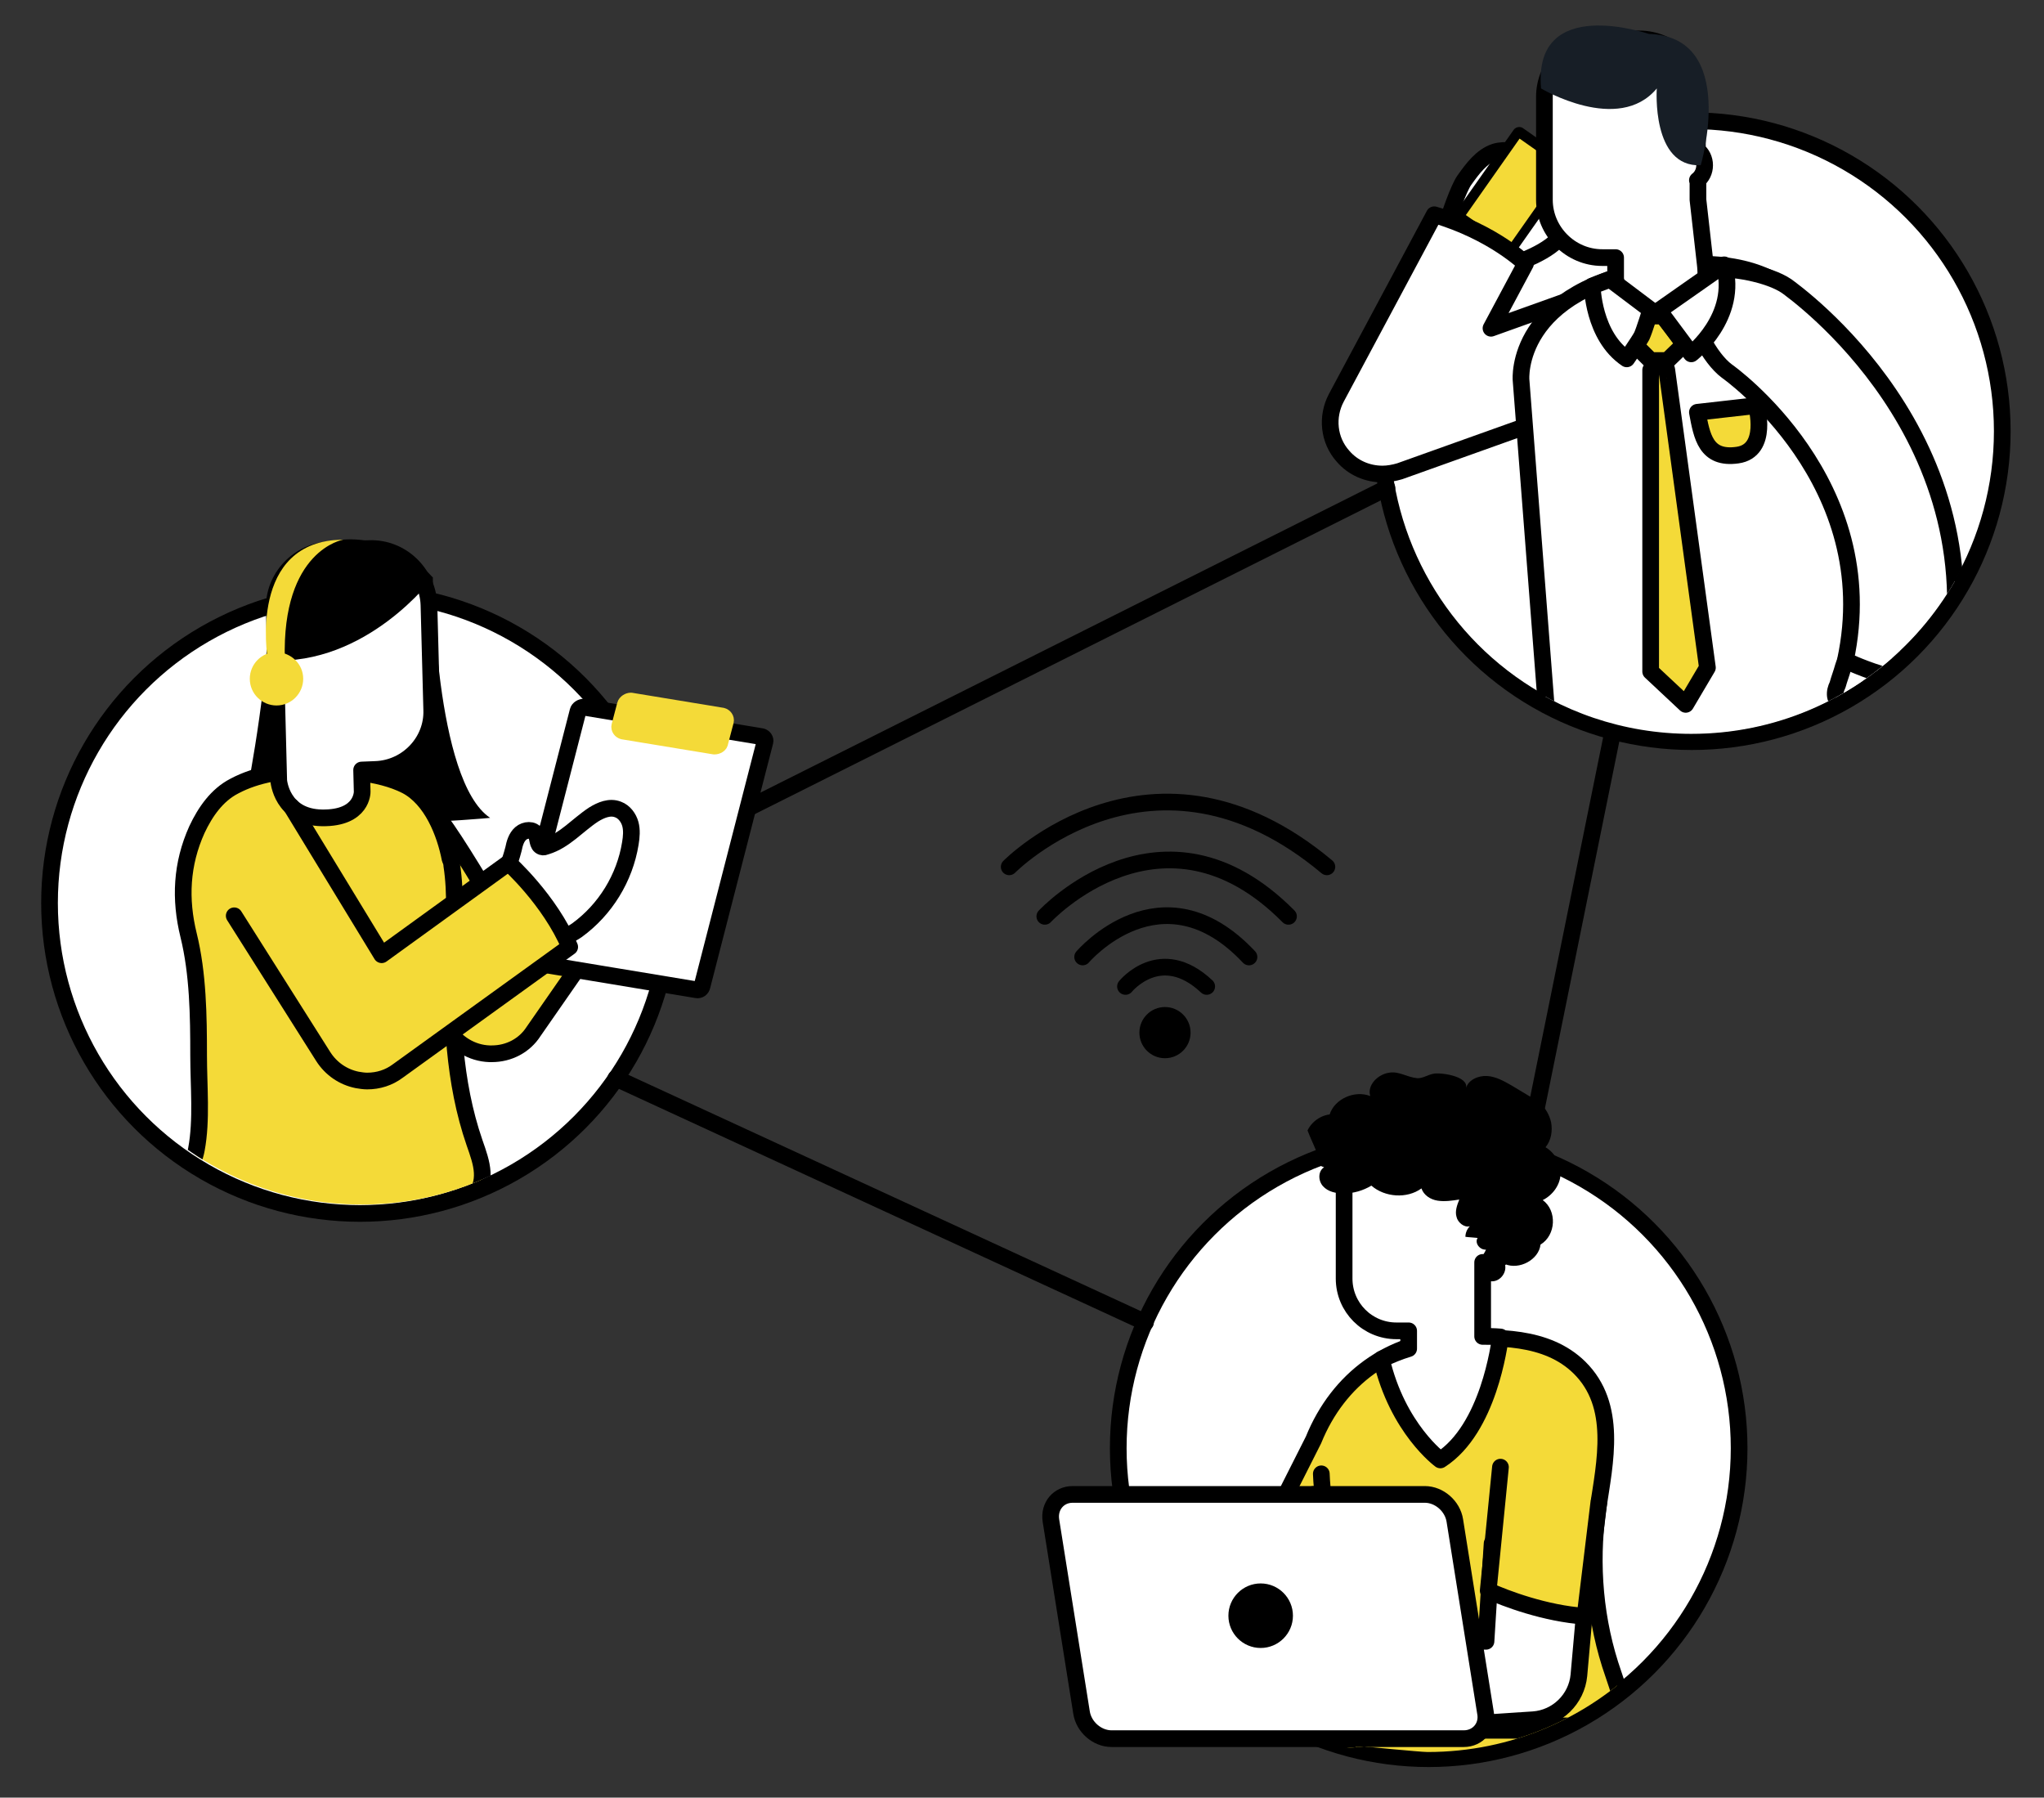<svg xmlns="http://www.w3.org/2000/svg" xmlns:xlink="http://www.w3.org/1999/xlink" id="Layer_1" x="0px" y="0px" viewBox="0 0 367.4 323.1" style="enable-background:new 0 0 367.4 323.1;" xml:space="preserve"><rect x="0" y="0" width="367.4" height="323.1" fill="#333333" stroke="none"/><style type="text/css">	.st0{fill:#FFFFFF;stroke:#000000;stroke-width:3;stroke-linecap:round;stroke-linejoin:round;stroke-miterlimit:10;}	.st1{fill:none;stroke:#000000;stroke-width:3;stroke-linecap:round;stroke-linejoin:round;stroke-miterlimit:10;}	.st2{clip-path:url(#SVGID_2_);}	.st3{fill:#F4DA38;stroke:#000000;stroke-width:3;stroke-linecap:round;stroke-linejoin:round;stroke-miterlimit:10;}	.st4{fill:#A05E47;}	.st5{fill:#FFFFFF;}	.st6{clip-path:url(#SVGID_4_);}	.st7{fill:#C18B76;}	.st8{fill:#EEB399;}	.st9{fill:#F4DA38;stroke:#F4DA38;stroke-width:3;stroke-linecap:round;stroke-linejoin:round;stroke-miterlimit:10;}	.st10{fill:#F4DA38;}	.st11{clip-path:url(#SVGID_6_);}	.st12{fill:#171E26;}</style><g>	<g>		<circle class="st0" cx="64.7" cy="162.3" r="55.8"></circle>		<circle class="st0" cx="256.8" cy="260.3" r="55.8"></circle>		<circle class="st0" cx="304.1" cy="77.5" r="55.8"></circle>		<line class="st1" x1="249.3" y1="87.7" x2="120.4" y2="152.3"></line>		<line class="st1" x1="294.6" y1="108.3" x2="274.5" y2="207.4"></line>		<line class="st1" x1="110.7" y1="193.8" x2="205.9" y2="237.7"></line>		<g>			<g>				<defs>					<path id="SVGID_1_" d="M311.2,260.3c0,30.1-24.4,54.6-54.6,54.6c-1.3,0-11.4-1-11.4-1s-42.1,4-44.9,3.6      c-28.1-4-21.2-24.1-23.8-47.8c-0.1-0.9,25.7-5.1,25.6-6c-0.1-1.1-0.1-2.3-0.1-3.4c0-23,14.2-42.6,34.3-50.7      c3-1.2-4.7-7.9-2-16.3c2.9-9.1,18.9-9.9,20-20c0.5-4.5,25.9,12.9,30.7,21.7c5.2,9.5-6.4,15.1-2.3,17.3      C299.6,221.5,311.2,239.5,311.2,260.3z"></path>				</defs>				<clipPath id="SVGID_2_">					<use xlink:href="#SVGID_1_" style="overflow:visible;"></use>				</clipPath>				<g class="st2">					<path class="st3" d="M237.5,264.9c0.5,13.5,7.5,26.1,4.3,39.8c-0.4,1.8-1,3.6-1.1,5.4c-0.6,11.1,23.9,10.3,30.6,9.5      c5.7-0.7,11.6-2,16.5-5.1c5.5-3.5,4.2-7.8,2.2-13.6c-3.3-9.4-4.2-19.7-2.8-29.6c1.3-8.6,3.6-18.7-3.3-25.5      c-5.9-5.8-14.9-5.5-22.7-5.2c-11.2,0.5-20.6,7.1-25.1,18.2l-5.4,10.7l5.4-0.9"></path>					<g>						<g>							<path class="st0" d="M268.2,277.4l-1.1,17.6l-35.6-0.7c0,0-1.2,9.3,1.1,17.6l43-2.8c4.3-0.3,7.8-3.7,8.2-8l2.2-24.8"></path>							<path class="st4" d="M227.9,312.1c-1.1-0.1-2.2-0.3-3.1-0.9s-1.5-1.8-1-2.8c0.2-0.5,0.8-0.9,0.8-1.5c0-0.7-0.7-1.2-1.1-1.7        c-0.8-1-0.3-2.6,0.6-3.5c0.3-0.3,0.7-0.5,0.8-0.9c0.2-0.9-1.1-1.7-0.9-2.6c0.2-0.7,1.2-0.9,1.4-1.6c0.1-0.4,0-0.8,0-1.2        c0-0.7,0.6-1.2,1.2-1.4c0.6-0.2,1.3-0.1,2-0.1c1,0.1,2.1,0.2,3.1,0.3c0.6,0.1,1.2,0.1,1.8,0.4c1.2,0.6,1.6,2,1.9,3.3        c0.5,2.5,0.9,5,0.5,7.5c-0.3,2-1.1,4.2-2.5,5.7C232.1,312.7,229.6,312.3,227.9,312.1z"></path>						</g>						<path class="st3" d="M269.7,263.7l-2.2,22.2c3.1,1.4,10.2,4.1,17.4,4.6l2.5-20.6"></path>					</g>					<path class="st0" d="M266.5,229.7v-2.8c0.3,0.1,0.6,0.2,1,0.2c1.7,0,3-1.4,3-3c0-1.7-1.4-3-3-3c-0.4,0-0.7,0.1-1,0.2v-8.2      c0-5.2-4.2-9.4-9.4-9.4H251c-5.2,0-9.4,4.2-9.4,9.4v16.7c0,5.2,4.2,9.4,9.4,9.4h2.2v2.5v0.7c-1.7,0.5-3.3,1.2-4.9,1.9      c2.9,12.5,10.6,18.1,10.6,18.1c8.7-5.6,10.6-20.8,10.8-22.1c-1.1-0.1-2.2-0.1-3.2-0.1V229.7z"></path>					<path class="st5" d="M268.9,226.7c0,0.5-0.4,0.9-0.9,0.9s-0.9-0.4-0.9-0.9s0.4-0.9,0.9-0.9S268.9,226.2,268.9,226.7z"></path>					<g>						<g>							<path d="M303.3,312.5h-76c-0.4,0-0.8-0.3-0.8-0.8v-2.2c0-0.4,0.3-0.8,0.8-0.8h76c0.4,0,0.8,0.3,0.8,0.8v2.2        C304.1,312.2,303.7,312.5,303.3,312.5z"></path>							<path class="st0" d="M263.1,312.5h-63.3c-2.6,0-5-2.1-5.4-4.7l-5.5-34.5c-0.4-2.6,1.4-4.7,3.9-4.7h63.3c2.6,0,5,2.1,5.4,4.7        l5.5,34.5C267.5,310.3,265.7,312.5,263.1,312.5z"></path>						</g>						<path d="M220.8,290.4c0,3.2,2.6,5.8,5.8,5.8c3.2,0,5.8-2.6,5.8-5.8c0-3.2-2.6-5.8-5.8-5.8       C223.4,284.6,220.8,287.2,220.8,290.4z"></path>					</g>					<path d="M249.7,192.8c-2.1,0.3-4,2.3-3.4,4.2c-2.8-1.1-6.4,0.5-7.3,3.3c-2.3,0.3-4.2,2.2-4.4,4.4c-0.2,2.2,1.3,4.4,3.4,5.1      c-1.1,0.7-1.1,2.4-0.2,3.4s2.3,1.3,3.7,1.3c1.8,0,3.5-0.5,5-1.4c2.4,2.1,6.4,2.4,9,0.5c0.4,1.2,1.6,2,2.9,2.2s2.6,0,3.9-0.2      c-0.4,1-0.8,2.1-0.5,3.1c0.2,1,1.4,2,2.4,1.7c-0.5,0.5-0.8,1.2-0.8,1.9c0.7,0.1,1.4,0.1,2.2,0.2c-0.6,0.9,0.4,2.2,1.5,2.1      c-0.4,1-1.4,1.9-1.5,3c-0.2,1.4,1.2,2.8,2.7,2.7c1.5-0.1,2.6-1.7,2.2-3.1c2.6,1.1,6.1-0.8,6.4-3.5c2.8-1.7,3-6.1,0.4-8      c1.8-0.9,3.1-2.7,3.2-4.6s-1-3.9-2.7-4.9c1-1.2,1.3-2.9,1-4.5c-0.3-1.3-1-2.6-2.1-3.5c-0.6-0.5-1.3-0.9-2-1.3      c-1-0.6-2-1.2-3-1.8c-1.4-0.8-2.8-1.6-4.4-1.7s-3.4,0.7-3.8,2.2c0.6-2.2-4.7-2.9-5.9-2.6c-1,0.2-1.8,0.8-2.8,0.8      C252.8,193.6,251.5,192.5,249.7,192.8z"></path>				</g>			</g>		</g>		<g>			<g>				<defs>					<path id="SVGID_3_" d="M134.9,181.9c0,6.5-16.6-7.1-18.7-1.4c-7.6,21-27.7,36-51.2,36c-30.1,0-54.5-24.4-54.5-54.5      c0-20.4,11.2-38.1,27.7-47.5c7.9-4.5-7.6-32,25.3-29.8c32.2,2.2,15.7,24.2,22.1,26.8c5,2,9.6,4.8,13.7,8.1      c6.2,5,41.5,1.4,45,8.6S134.9,173.3,134.9,181.9z"></path>				</defs>				<clipPath id="SVGID_4_">					<use xlink:href="#SVGID_3_" style="overflow:visible;"></use>				</clipPath>				<g class="st6">					<path d="M77.8,103.8c0,0,0.3,36.5,10.3,43.2c0,0-31.9,3.1-44.2-2c0,0,3.8-18.7,4.2-31.4C48.2,109.9,74.8,102.3,77.8,103.8z"></path>					<path class="st3" d="M88.4,189.4c-0.1,0-0.2,0-0.4,0c-3.2-0.1-6.1-1.9-7.7-4.6c-6.5-11-14.5-24.1-16.8-27.2      c-1.9-1.7-3.1-4.2-3.1-7c0-5.1,4.2-9.3,9.3-9.3l0,0c5.5,0,7.5,1.9,19.2,21.5l10.4-15c3-4.2,8.8-5.3,13-2.3s5.3,8.8,2.3,13      l-18.7,26.9C94.3,187.9,91.5,189.4,88.4,189.4z M69.8,160L69.8,160L69.8,160z M69.8,160L69.8,160L69.8,160z M69.8,160L69.8,160      L69.8,160z M69.8,160L69.8,160L69.8,160z M69.7,160C69.7,160,69.8,160,69.7,160C69.8,160,69.7,160,69.7,160z M69.7,160      L69.7,160L69.7,160z"></path>					<path class="st3" d="M81.2,155.5c0.8,5.2,0.4,10.4,0.2,15.6c-0.3,11.5,0.1,23.3,3.9,34.3c1.3,3.7,2.5,7-0.4,10.3      c-5.8,6.5-19.6,8-27.6,8.2c-5.1,0.2-22.1-0.1-24.3-7.3c-0.7-2.3,1.9-7.6,2.3-10c1-5.3,0.4-11.4,0.4-16.9      c0-7.1-0.1-14.7-1.8-21.6c-1.6-6.5-1.3-12.8,1.5-19c1.5-3.2,3.6-6.2,6.7-7.8c4.1-2.2,9.1-2.9,13.6-2.9c5.4,0,12.4,0.3,17.3,2.8      c4.6,2.4,7,8.5,7.9,13.2C81.1,154.8,81.2,155.2,81.2,155.5z"></path>					<g>						<g>							<path class="st7" d="M51.9,132.1l13,3.9l0.1,5.3C57.8,140.5,51.9,132.1,51.9,132.1z"></path>							<path class="st0" d="M77.1,108.7c-0.2-5.7-5-10.3-10.7-10.1l-7,0.2c-5.7,0.2-10.3,5-10.1,10.7l0.5,19l0,0l0.3,11.8        c0,0,0.5,6.6,7.8,6.7c7.3,0.1,7.2-4.7,7.2-4.7l-0.1-3.9l2.5-0.1c5.7-0.2,10.3-5,10.1-10.7L77.1,108.7z"></path>							<path class="st8" d="M46.3,122.1c0.1,1.9,1.6,3.4,3.5,3.3c1.9-0.1,3.4-1.6,3.3-3.5s-1.6-3.4-3.5-3.3        C47.7,118.7,46.3,120.2,46.3,122.1z"></path>						</g>						<path d="M77.8,103.8c0,0-11.8,15.9-29.4,14.9c0,0-3.9-21,13.2-21.7C61.7,97,70.6,95.8,77.8,103.8z"></path>					</g>					<g>						<g>							<path class="st0" d="M125.2,177.9l-32-5.3c-0.4-0.1-0.7-0.5-0.6-0.9l11.3-43.9c0.1-0.4,0.6-0.7,1-0.7l32,5.3        c0.4,0.1,0.7,0.5,0.6,0.9l-11.3,43.9C126.1,177.7,125.7,178,125.2,177.9z"></path>							<path class="st9" d="M128.4,134.1l-16.4-2.7c-0.4-0.1-0.7-0.5-0.6-0.9l1-3.8c0.1-0.4,0.6-0.7,1-0.7l16.4,2.7        c0.4,0.1,0.7,0.5,0.6,0.9l-1,3.8C129.4,133.8,128.9,134.1,128.4,134.1z"></path>						</g>						<path class="st0" d="M92.3,152.6c0.2-1,0.5-2.1,1.3-2.8s2.2-0.8,2.7,0.1c0.5,0.8,0.2,2,1.1,2.3c0.3,0.1,0.5,0,0.8-0.1       c3.3-1,5.6-3.8,8.5-5.7c1.3-0.8,2.9-1.5,4.4-0.9c1.1,0.4,1.9,1.5,2.2,2.6s0.2,2.3,0,3.5c-1,6.2-4.5,11.9-9.6,15.6       c-0.6,0.4-1.2,0.8-1.9,0.9c-0.7,0.1-1.4,0-2-0.2c-1.3-0.3-2.7-0.6-3.9-1.1c-2.5-1.2-4.2-3.7-4.8-6.4       C90.4,157.4,91.6,155.4,92.3,152.6z"></path>						<path class="st3" d="M42.1,164.6l16,25.3c1.4,2.2,3.6,3.7,6.1,4.2c0.6,0.1,1.2,0.2,1.8,0.2c2,0,3.9-0.6,5.5-1.8l30.9-22.3       c-3.6-8.5-11-15.1-11-15.1l-22.8,16.5L52.4,145"></path>					</g>					<g>						<path class="st10" d="M48.1,118.3c0,0-3.6-21.2,13.6-21.3c0,0-11.1,1.8-10.5,21.6L48.1,118.3z"></path>						<path class="st10" d="M54.5,122c0,2.6-2.1,4.8-4.8,4.8c-2.6,0-4.8-2.1-4.8-4.8c0-2.6,2.1-4.8,4.8-4.8       C52.4,117.3,54.5,119.4,54.5,122z"></path>					</g>				</g>			</g>		</g>		<g>			<g>				<defs>					<path id="SVGID_5_" d="M358.6,77.3c0,30.1-24.4,54.6-54.6,54.6c-24.5,0-45.2-16.1-52.1-38.2c-1.6-5.2-18.9-6.3-18.9-12      c0-15.3,10.5-47.9,24.7-58.9C271.6,12.1,280-2.7,294.6,0.4c25.2,5.3,19.2,23.1,23.8,24.4C341.7,31,358.6,52.2,358.6,77.3z"></path>				</defs>				<clipPath id="SVGID_6_">					<use xlink:href="#SVGID_5_" style="overflow:visible;"></use>				</clipPath>				<g class="st11">					<g>						<g>							<path class="st0" d="M281.1,38.1c-0.5-1.5-1.4-2.8-2.7-3.8c-0.1-0.5-0.2-1-0.3-1.6c-0.4-1.5-1.1-2.9-2.2-3.9        c-1.2-1-2.7-1.5-4.2-1.7c-1-0.1-2-0.1-3,0.2c-2.4,0.8-4,3-5.5,5.1c-1,1.4-2.8,6.5-3.2,8.2c-0.5,1.6,0.5,0.2,1.5,1.6        c0.9,1.4,2.9,1.9,4.5,2.2c0,0.1-8.4,5.3-8.5,5.4c-0.5,1.4,8.2-1.2,10.1-1.1c2,0.1,4.7-1.3,6.5-2c2.1-0.9,4.3-2,5.9-3.6        c0.6-0.6,1.2-1.3,1.4-2.2C281.6,40.1,281.4,39,281.1,38.1z"></path>							<path d="M269.2,47.9l-8.7-6.1c-0.5-0.4-0.6-1.1-0.3-1.6l11.9-16.9c0.4-0.5,1.1-0.6,1.6-0.3l8.7,6.1c0.5,0.4,0.6,1.1,0.3,1.6        l-11.9,16.9C270.5,48.1,269.7,48.3,269.2,47.9z"></path>															<rect x="263.8" y="29.7" transform="matrix(0.575 -0.818 0.818 0.575 87.5 237.367)" class="st10" width="16.8" height="9.5"></rect>						</g>						<path class="st0" d="M293.3,59.8c-1.7-4.8-7.1-7.4-11.9-5.6L268,59l6.2-11.6c0,0-5.8-5.7-16.4-8.8l-17.6,32.9       c-1.8,3.4-1.4,7.6,1.2,10.5c1.8,2.1,4.4,3.2,7.1,3.2c1,0,2.1-0.2,3.1-0.5l36.1-12.9C292.5,69.9,295,64.6,293.3,59.8z"></path>						<path class="st0" d="M273.4,68.3l4.5,58.3c0,0,13.5,15.9,32.1,13.7s25.7-15.5,25.7-15.5s3-9.4,2.5-18.4       c-1-17-9.3-42.5-9.7-42.9c-0.5-0.6-2.7-19.3-29.6-15.5C272,51.8,273.4,68.3,273.4,68.3z"></path>						<path class="st0" d="M305.1,32.4c0.8-0.6,1.3-1.6,1.3-2.7s-0.5-2.1-1.3-2.7v-9.6c0-5.7-4.7-10.4-10.4-10.4H288       c-5.7,0-10.4,4.7-10.4,10.4v18.5c0,5.7,4.7,10.4,10.4,10.4h2.4v2.8v1c0,0,1.1,9.3,9.4,8.9c8.3-0.4,6.7-11.6,6.7-11.6       l-1.3-11.5v-3.5H305.1z"></path>						<path class="st0" d="M349,127.2c-0.3,1.1-0.7,2.2-1.5,3s-2.2,1.2-3.1,0.5c-0.5-0.3-0.8-0.9-1.4-1.1c-0.7-0.1-1.4,0.5-2.1,0.9       c-1.3,0.6-2.8-0.1-3.5-1.3c-0.2-0.4-0.4-0.8-0.8-1c-0.9-0.4-2,0.9-2.9,0.4c-0.7-0.3-0.7-1.4-1.4-1.8c-0.4-0.2-0.8-0.1-1.2-0.2       c-0.7-0.2-1.1-0.9-1.2-1.5c-0.1-0.7,0.1-1.4,0.4-2c0.3-1.1,0.7-2.1,1-3.2c0.2-0.6,0.4-1.3,0.8-1.8c0.9-1.1,2.5-1.3,3.9-1.4       c2.7-0.1,5.5,0,8,0.8c2.1,0.7,4.2,1.9,5.5,3.6C350.6,122.9,349.6,125.4,349,127.2z"></path>						<path class="st12" d="M277,15.9c0,0,13.9,8.3,20.8,0c0,0-1,14.2,7.9,13.8c0,0,6.8-23.1-9.3-23.6C296.3,6.1,275.5-1.1,277,15.9       z"></path>						<path class="st0" d="M303.8,53.5c0.2,4.7,3.5,10.9,6.6,13.2c0.3,0.2,28.2,20,21.3,52c0,0,10.1,5,18.2,4       c9.6-44-27.3-70.2-28.8-71.3c-3.1-2.1-10.1-3.5-14.1-2.9"></path>						<polygon class="st3" points="296,56.8 293.7,61.8 296.7,64.8 299.7,64.8 302.8,61.8 298.9,56.8       "></polygon>						<path class="st3" d="M296.7,66.5v54.2l6.3,5.9l3.9-6.6l-7.3-53.5C299.7,66.5,298.7,64,296.7,66.5z"></path>						<path class="st0" d="M296.7,55.7c0,0-1.1,3.6-1.6,4.7c-0.6,1.1-2.7,4.1-2.7,4.1c-6.1-4.1-6.2-13.1-6.2-13.1l3.2-1.2       L296.7,55.7z"></path>						<path class="st0" d="M309.9,47.6c2.7,9.3-5.9,16-5.9,16l-5.8-7.8L309.9,47.6z"></path>					</g>					<path class="st3" d="M305.1,74.1l10.6-1.2c0,0,2.3,8.1-3.4,8.9C306.6,82.6,305.9,78.4,305.1,74.1z"></path>				</g>			</g>		</g>	</g>	<g>		<path class="st1" d="M181.4,155.8c0,0,25.8-26.2,57.1,0"></path>		<path class="st1" d="M187.8,164.7c0,0,21.2-22.8,43.8,0"></path>		<path class="st1" d="M194.6,172c0,0,14.2-16.7,29.9,0"></path>		<path class="st1" d="M202.3,177.3c0,0,6.3-7.8,14.6,0"></path>		<circle cx="209.4" cy="185.6" r="4.6"></circle>	</g></g></svg>